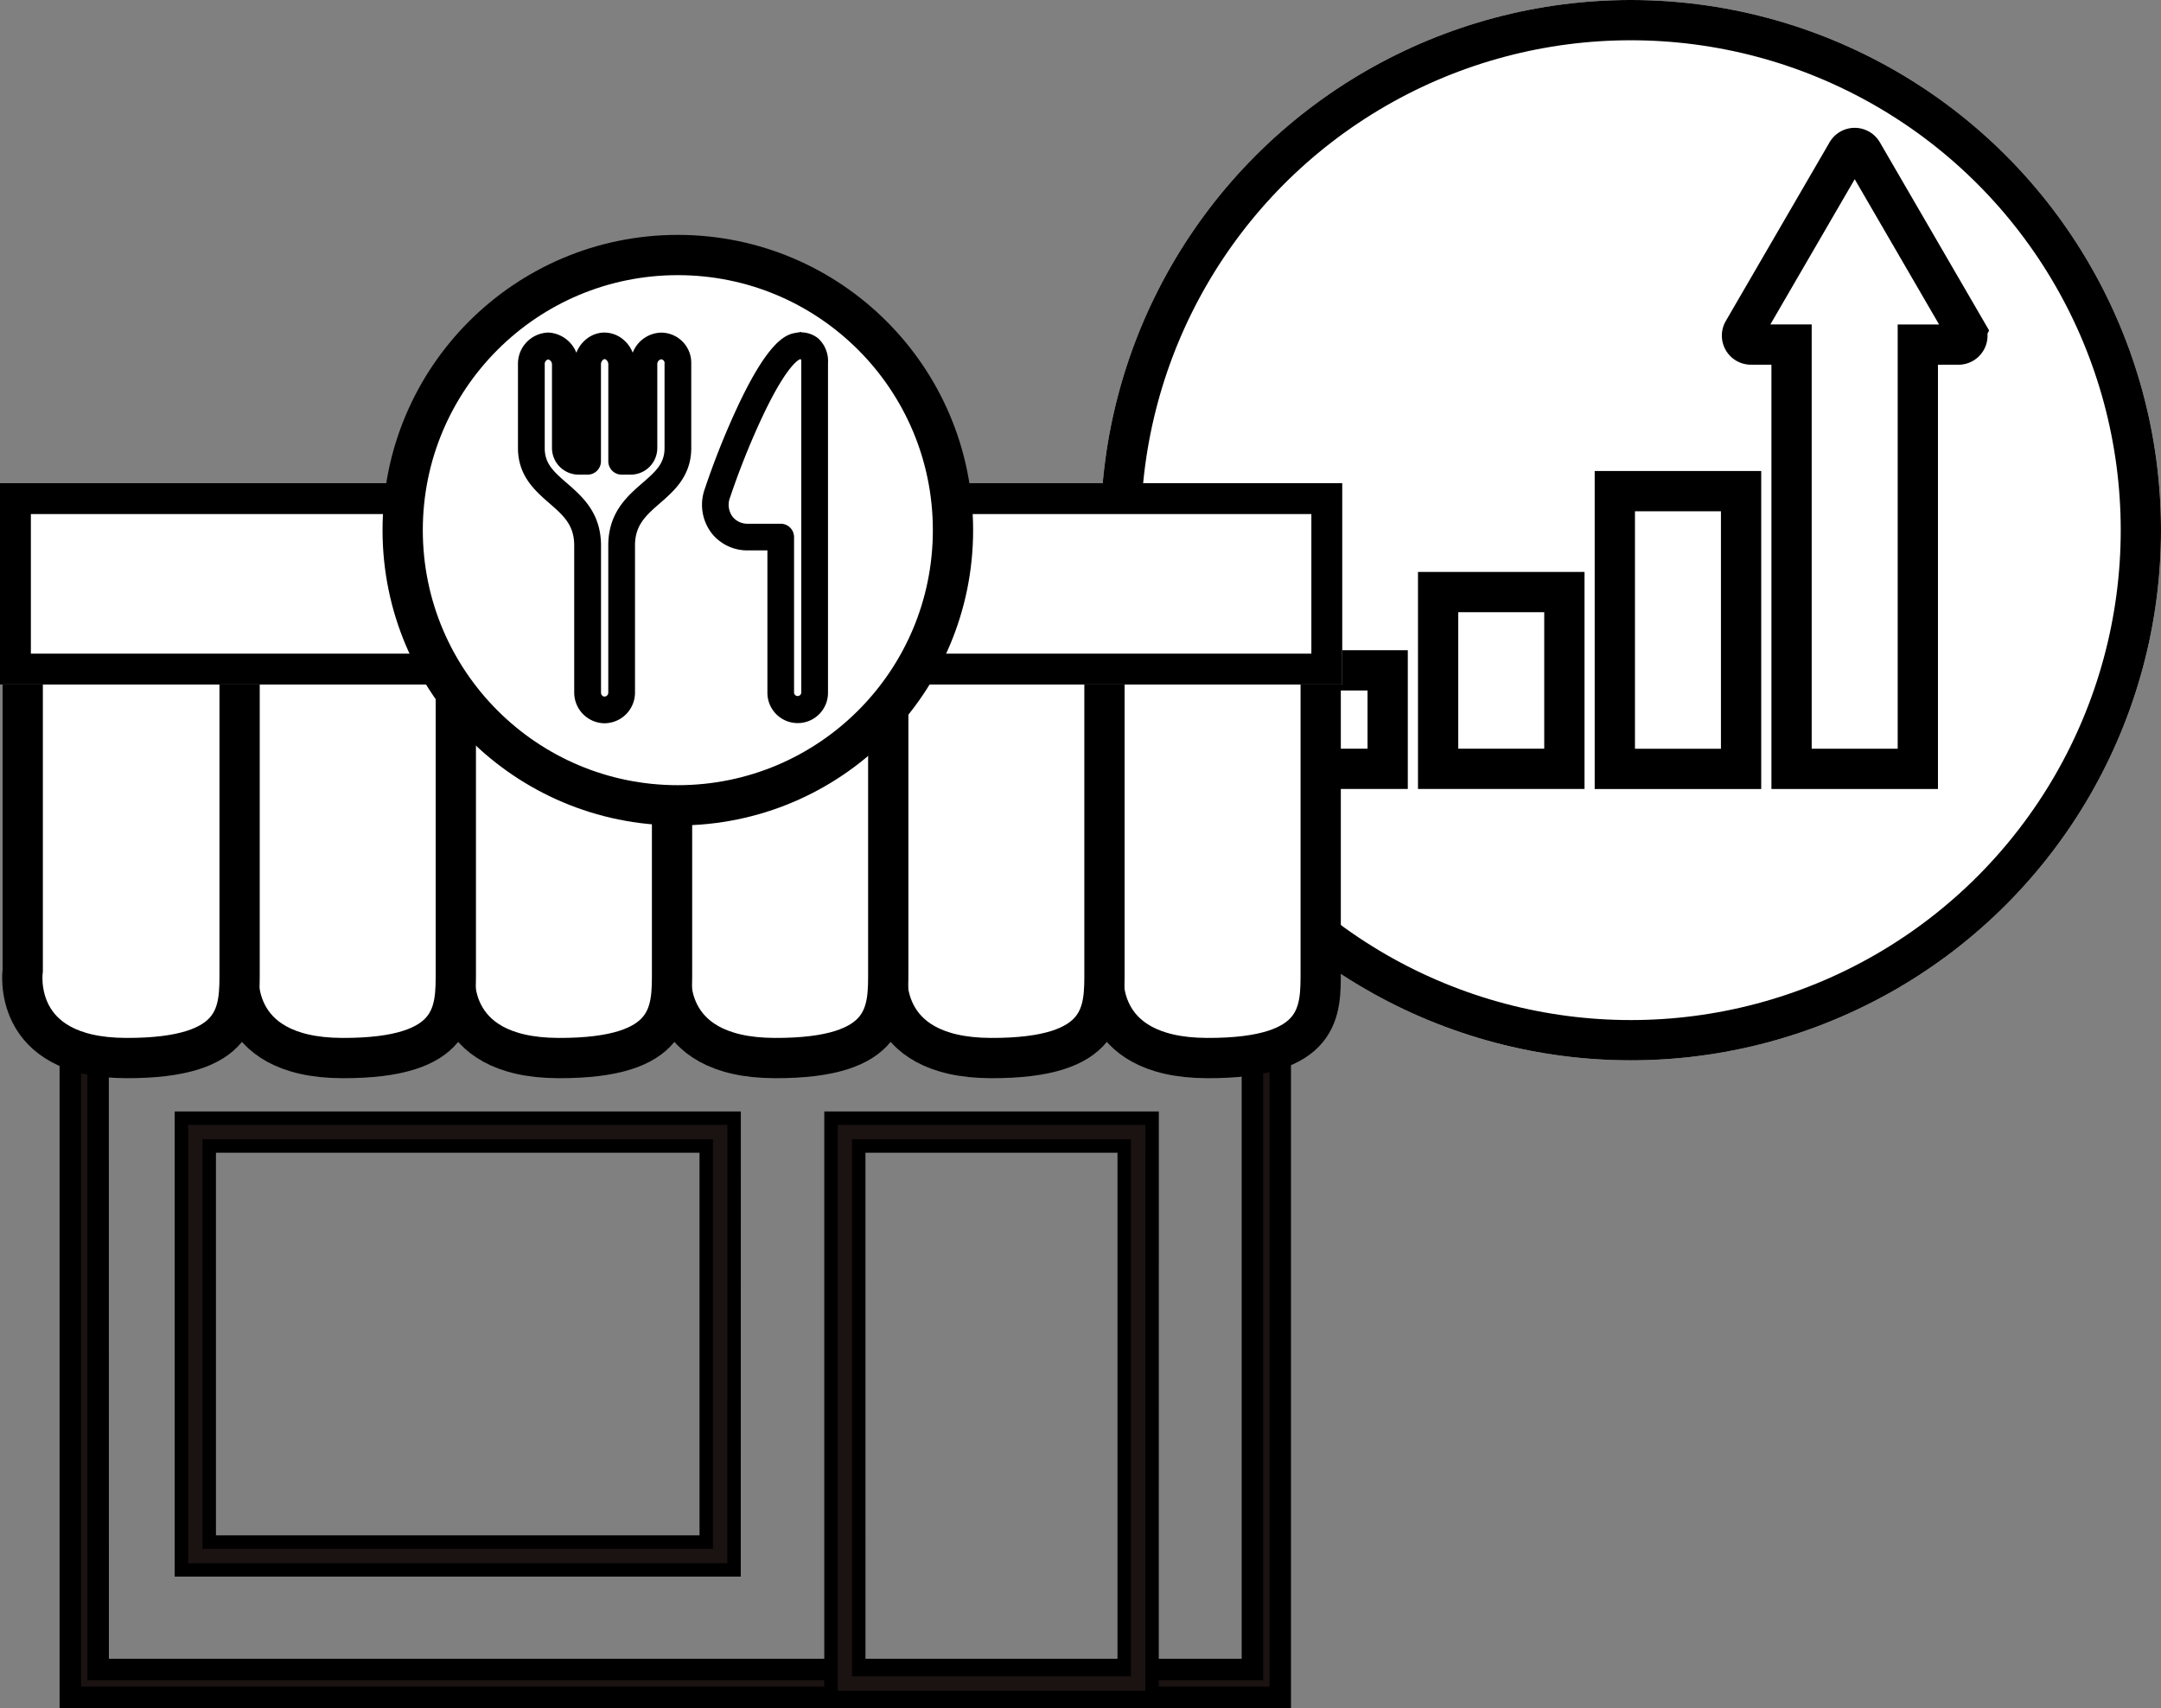 <svg xmlns="http://www.w3.org/2000/svg" width="161" height="127.265" viewBox="0 0 161 127.265"><rect x="0" y="0" width="161" height="127.265" fill="#808080" stroke="none"/><g transform="translate(-425 -8410)"><g transform="translate(146 -215)"><g transform="translate(361 8625)" fill="#fff" stroke="#000" stroke-width="3"><circle cx="39.5" cy="39.5" r="39.5" stroke="none"/><circle cx="39.5" cy="39.5" r="38" fill="none"/></g><g transform="translate(372.979 8636.025)"><rect width="9.406" height="13.169" transform="translate(13.165 33.087)" fill="none" stroke="#000" stroke-width="3"/><rect width="9.406" height="20.694" transform="translate(26.33 25.567)" fill="none" stroke="#000" stroke-width="3"/><rect width="9.406" height="7.337" transform="translate(0 38.919)" fill="none" stroke="#000" stroke-width="3"/><path d="M374.422,25.477l-7.732-13.315a.666.666,0,0,0-1.153,0l-7.732,13.315a.667.667,0,0,0,.577,1h3.027V58.09h9.407V26.479h3.028a.667.667,0,0,0,.577-1Z" transform="translate(-321.912 -11.83)" fill="none" stroke="#000" stroke-width="3"/></g></g><path d="M1208.888,426.964h-90.143v-58.71h90.143Zm-88.068-2.075h85.994v-54.56h-86Z" transform="translate(-688.506 8109.5)" fill="#1a1311" stroke="#000" stroke-miterlimit="10" stroke-width="1.6"/><path d="M1201.922,427.674H1178V384.518h23.926ZM1180.07,425.6h19.777V386.592h-19.778Z" transform="translate(-691.09 8108.791)" fill="#1a1311" stroke="#000" stroke-miterlimit="10" stroke-width="1"/><path d="M1168.574,418.176H1127.4V384.518h41.178Zm-39.1-2.075H1166.5V386.592h-37.027Z" transform="translate(-688.884 8108.791)" fill="#1a1311" stroke="#000" stroke-miterlimit="10" stroke-width="1"/><path d="M6709.955,6570.272v22.937s-.956,6.5,7.675,6.534,8.483-3.536,8.483-6.534v-22.937" transform="translate(-6202.718 1889.087)" fill="#fff" stroke="#000" stroke-width="3"/><path d="M6709.955,6570.272v22.937s-.956,6.5,7.675,6.534,8.483-3.536,8.483-6.534v-22.937" transform="translate(-6218.827 1889.087)" fill="#fff" stroke="#000" stroke-width="3"/><path d="M6709.955,6570.272v22.937s-.956,6.5,7.675,6.534,8.483-3.536,8.483-6.534v-22.937" transform="translate(-6234.936 1889.087)" fill="#fff" stroke="#000" stroke-width="3"/><path d="M6709.955,6570.272v22.937s-.956,6.5,7.675,6.534,8.483-3.536,8.483-6.534v-22.937" transform="translate(-6251.044 1889.087)" fill="#fff" stroke="#000" stroke-width="3"/><path d="M6709.955,6570.272v22.937s-.956,6.5,7.675,6.534,8.483-3.536,8.483-6.534v-22.937" transform="translate(-6267.153 1889.087)" fill="#fff" stroke="#000" stroke-width="3"/><path d="M6709.955,6570.272v22.937s-.956,6.5,7.675,6.534,8.483-3.536,8.483-6.534v-22.937" transform="translate(-6283.262 1889.087)" fill="#fff" stroke="#000" stroke-width="3"/><g transform="translate(425 8446)" fill="#fff" stroke="#000" stroke-width="2.3"><rect width="100" height="15" stroke="none"/><rect x="1.15" y="1.15" width="97.7" height="12.7" fill="none"/></g><circle cx="21.5" cy="21.5" r="21.5" transform="translate(454 8428)" fill="#fff" stroke="rgba(0,0,0,0)" stroke-width="1"/><circle cx="20.5" cy="20.5" r="20.5" transform="translate(455 8429)" fill="none" stroke="#000" stroke-width="3"/><g transform="translate(463.964 8435.14)"><g transform="translate(13.713)"><path d="M1175.108,351.817a1.633,1.633,0,0,1-1.632-1.633V338.95h-2.119a2.777,2.777,0,0,1-2.124-.985,2.872,2.872,0,0,1-.456-2.765,58.666,58.666,0,0,1,2.3-5.794c2.365-5.142,3.578-5.349,3.977-5.417a1.43,1.43,0,0,1,1.185.269,1.683,1.683,0,0,1,.509,1.358v24.569A1.633,1.633,0,0,1,1175.108,351.817Zm.062-27.1c-.369.063-1.441.676-3.429,5a59.165,59.165,0,0,0-2.257,5.7,2.105,2.105,0,0,0,.314,2.076,2.037,2.037,0,0,0,1.559.722h2.486a.371.371,0,0,1,.37.37h0v11.606a.892.892,0,1,0,1.784,0V325.616a1.077,1.077,0,0,0-.246-.793.727.727,0,0,0-.583-.1Z" transform="translate(-1168.358 -323.707)"/><path d="M1175.1,352.054a1.882,1.882,0,0,1-1.881-1.88V339.187h-1.872a3.021,3.021,0,0,1-2.312-1.072,3.109,3.109,0,0,1-.506-3,58.734,58.734,0,0,1,2.306-5.828c2.419-5.26,3.684-5.477,4.159-5.558a1.68,1.68,0,0,1,1.389.322,1.926,1.926,0,0,1,.6,1.548v24.569A1.881,1.881,0,0,1,1175.1,352.054Zm.25-27.855a1.722,1.722,0,0,0-.271.024c-.983.168-2.259,1.943-3.791,5.275A58.278,58.278,0,0,0,1169,335.26a2.637,2.637,0,0,0,.409,2.534,2.52,2.52,0,0,0,1.933.9h2.369v11.484a1.383,1.383,0,1,0,2.766,0V325.6a1.46,1.46,0,0,0-.42-1.169,1.089,1.089,0,0,0-.715-.237Zm-.25,27.116a1.148,1.148,0,0,1-1.148-1.141v-11.6a.121.121,0,0,0-.12-.121h-2.489a2.284,2.284,0,0,1-1.747-.81,2.34,2.34,0,0,1-.362-2.308,58.77,58.77,0,0,1,2.268-5.731c1.865-4.053,2.994-5.032,3.612-5.138h0a.936.936,0,0,1,.787.159,1.233,1.233,0,0,1,.334.983v24.569A1.141,1.141,0,0,1,1175.1,351.315Zm.253-26.376a.983.983,0,0,0-.149.013h0c-.183.032-1.2.413-3.244,4.856a58.2,58.2,0,0,0-2.245,5.664,1.869,1.869,0,0,0,.264,1.845,1.794,1.794,0,0,0,1.369.634h2.487a.62.62,0,0,1,.619.619v11.6a.644.644,0,0,0,1.287,0V325.6a.861.861,0,0,0-.157-.6.37.37,0,0,0-.232-.064Z" transform="translate(-1168.347 -323.695)" fill="#1a1311" stroke="#000" stroke-miterlimit="10" stroke-width="0.75"/></g><g transform="translate(0 0.015)"><path d="M1160.182,351.827h-.2a1.66,1.66,0,0,1-1.524-1.67V339.217c0-1.822-1.009-2.7-2.077-3.634-1.039-.906-2.115-1.843-2.115-3.634V325.7a1.7,1.7,0,0,1,1.658-1.731,1.742,1.742,0,0,1,1.609,1.734v6.245a.622.622,0,0,0,.623.622h.3V325.7a1.786,1.786,0,0,1,.567-1.292,1.591,1.591,0,0,1,.932-.433h.276a1.586,1.586,0,0,1,.932.433,1.779,1.779,0,0,1,.568,1.292v6.871h.3a.622.622,0,0,0,.623-.622v-6.285a1.707,1.707,0,0,1,1.626-1.694,1.627,1.627,0,0,1,1.641,1.612c0,.04,0,.08,0,.12v6.249c0,1.788-1.075,2.726-2.115,3.634-1.068.93-2.077,1.809-2.077,3.634v10.941a1.659,1.659,0,0,1-1.53,1.673Zm-.164-.74h.151a.919.919,0,0,0,.823-.934V339.217c0-2.159,1.239-3.237,2.331-4.19,1-.87,1.861-1.626,1.861-3.074V325.7a.894.894,0,0,0-.792-.985.974.974,0,0,0-.105-.006.987.987,0,0,0-.89.956v6.285a1.362,1.362,0,0,1-1.363,1.362h-.67a.369.369,0,0,1-.37-.368v-7.242a1.053,1.053,0,0,0-.333-.753.861.861,0,0,0-.515-.238h-.1a.862.862,0,0,0-.514.238,1.057,1.057,0,0,0-.333.753v7.236a.37.37,0,0,1-.37.37h-.669a1.362,1.362,0,0,1-1.362-1.362v-6.245a1,1,0,0,0-.869-.994.957.957,0,0,0-.918.991v6.249c0,1.451.861,2.2,1.862,3.074,1.092.956,2.331,2.031,2.331,4.19v10.942a.918.918,0,0,0,.816.931Z" transform="translate(-1154.02 -323.722)"/><path d="M1160.174,352.065H1160a1.912,1.912,0,0,1-1.8-1.922V339.2c0-1.708-.922-2.512-1.99-3.443-1.033-.9-2.2-1.918-2.2-3.819v-6.25a1.946,1.946,0,0,1,1.906-1.979,2,2,0,0,1,1.858,1.983v6.245a.374.374,0,0,0,.373.374h.054v-6.624a2.037,2.037,0,0,1,.647-1.473,1.831,1.831,0,0,1,1.077-.5,1.6,1.6,0,0,1,.279,0l.062.007a1.821,1.821,0,0,1,1.061.5,2.027,2.027,0,0,1,.646,1.473v6.624h.055a.374.374,0,0,0,.374-.374v-6.288a1.963,1.963,0,0,1,1.878-1.942,1.872,1.872,0,0,1,1.89,1.853c0,.042,0,.084,0,.126v6.25c0,1.9-1.169,2.921-2.2,3.819-1.068.932-1.991,1.737-1.991,3.443V350.14a1.906,1.906,0,0,1-1.757,1.92Zm-4.261-27.854a1.447,1.447,0,0,0-1.409,1.481v6.25c0,1.674.986,2.533,2.03,3.443,1.063.926,2.161,1.883,2.161,3.819v10.938a1.413,1.413,0,0,0,1.294,1.425h.181a1.411,1.411,0,0,0,1.3-1.425V339.2c0-1.934,1.1-2.891,2.161-3.818,1.045-.91,2.031-1.769,2.031-3.443v-6.25a1.389,1.389,0,0,0-1.294-1.478c-.031,0-.063,0-.095,0a1.452,1.452,0,0,0-1.38,1.445v6.285a.871.871,0,0,1-.871.871h-.552v-7.121a1.53,1.53,0,0,0-.489-1.11,1.332,1.332,0,0,0-.786-.367l-.115-.006h-.089a1.357,1.357,0,0,0-.811.37,1.536,1.536,0,0,0-.491,1.11v7.121h-.551a.871.871,0,0,1-.87-.871v-6.245a1.5,1.5,0,0,0-1.361-1.483Zm4.1,27.113h-.02a1.168,1.168,0,0,1-1.052-1.182V339.2c0-2.043-1.141-3.036-2.243-4-1-.874-1.949-1.7-1.949-3.263v-6.25a1.207,1.207,0,0,1,1.167-1.239,1.25,1.25,0,0,1,1.118,1.243v6.245a1.116,1.116,0,0,0,1.113,1.114h.669a.12.12,0,0,0,.122-.121h0v-7.243a1.31,1.31,0,0,1,.412-.933,1.1,1.1,0,0,1,.665-.3h.121a1.111,1.111,0,0,1,.682.305,1.3,1.3,0,0,1,.413.933v7.243a.121.121,0,0,0,.12.121h.67a1.116,1.116,0,0,0,1.114-1.114v-6.29a1.236,1.236,0,0,1,1.138-1.2,1.136,1.136,0,0,1,1.152,1.118.987.987,0,0,1,0,.121v6.25c0,1.565-.945,2.391-1.946,3.261-1.1.962-2.245,1.956-2.245,4V350.14a1.17,1.17,0,0,1-1.051,1.182Zm.011-.5h.14a.667.667,0,0,0,.574-.686V339.2c0-2.271,1.283-3.39,2.416-4.375.992-.861,1.776-1.547,1.776-2.886v-6.25a.66.66,0,0,0-.575-.735.636.636,0,0,0-.074-.006.743.743,0,0,0-.641.7v6.285a1.611,1.611,0,0,1-1.612,1.612h-.669a.62.62,0,0,1-.618-.619v-7.243a.805.805,0,0,0-.255-.574.612.612,0,0,0-.363-.172h-.082a.621.621,0,0,0-.344.171.8.8,0,0,0-.254.574v7.243a.62.62,0,0,1-.619.619h-.669a1.613,1.613,0,0,1-1.611-1.612V325.7a.764.764,0,0,0-.621-.745.71.71,0,0,0-.669.741v6.25c0,1.339.784,2.022,1.777,2.886,1.134.988,2.416,2.1,2.416,4.375v10.938a.668.668,0,0,0,.574.687Z" transform="translate(-1154.009 -323.711)" fill="#1a1311" stroke="#000" stroke-miterlimit="10" stroke-width="0.75"/></g></g></g></svg>